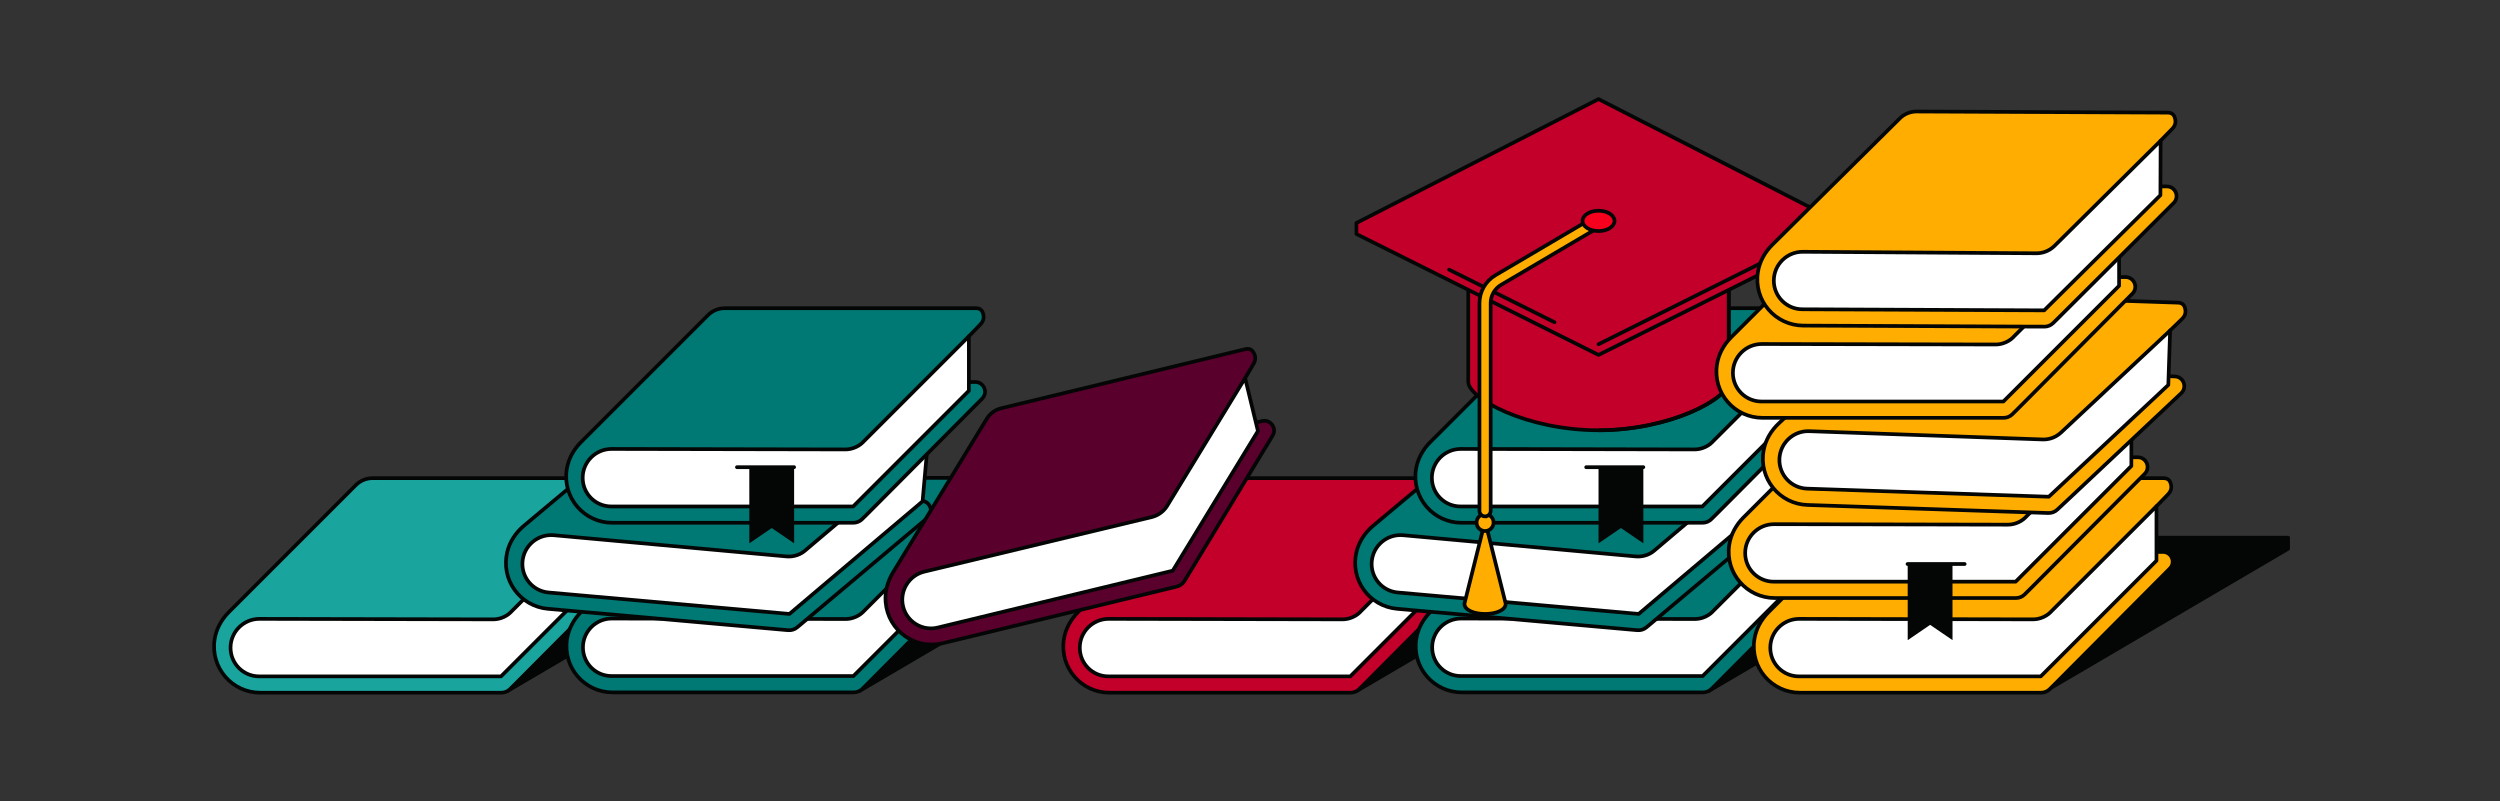 <?xml version="1.0" encoding="UTF-8"?>
<svg id="Layer_5" xmlns="http://www.w3.org/2000/svg" viewBox="0 0 673.96 216">
  <rect x="0" y="0" width="673.96" height="216" fill="#333333" stroke="none"/>
  <defs>
    <style>
      .cls-1 {
        fill: #19a49e;
      }

      .cls-1, .cls-2, .cls-3, .cls-4, .cls-5, .cls-6, .cls-7, .cls-8, .cls-9, .cls-10, .cls-11, .cls-12 {
        stroke: #040505;
      }

      .cls-1, .cls-2, .cls-3, .cls-4, .cls-5, .cls-6, .cls-11, .cls-12 {
        stroke-linecap: round;
        stroke-linejoin: round;
      }

      .cls-2, .cls-8 {
        fill: none;
      }

      .cls-3, .cls-10 {
        fill: #ffad00;
      }

      .cls-4 {
        fill: #007873;
      }

      .cls-5 {
        fill: #5a002c;
      }

      .cls-6 {
        fill: #fff;
      }

      .cls-7 {
        fill: #f6001e;
      }

      .cls-7, .cls-8, .cls-9, .cls-10 {
        stroke-miterlimit: 10;
      }

      .cls-9, .cls-12 {
        fill: #c20029;
      }

      .cls-13, .cls-11 {
        fill: #040505;
      }
    </style>
  </defs>
  <polygon class="cls-11" points="136.73 186.33 202.17 147.94 202.17 144.95 132.78 144.95 136.73 186.33"/>
  <g>
    <path class="cls-1" d="M166.28,136.46l2.96-3.05c.28-.34,1.55-1.35.76-3.38-.24-.62-.79-1.13-1.82-1.13h-67.74c-1.68,0-3.29.67-4.48,1.85l-34.26,34.26c-2,2-3.41,4.55-3.84,7.34-1.18,7.73,4.77,14.39,12.28,14.39h65c.88,0,1.73-.35,2.36-.98l.74-.74s.01,0,.02-.01l1.01-1.01.5-.5h0s30.09-30.24,30.09-30.24c1.64-1.65.48-4.45-1.84-4.47h-3.76s0,0-.01,0c-11.65,10.65-25.62,23.39-32.08,29.1v-6.38"/>
    <path class="cls-6" d="M137.75,164.99c-.18.18-.37.34-.56.5-.05.04-.1.07-.15.11-.16.12-.32.23-.48.33-.05.03-.09.05-.14.08-.18.11-.37.21-.56.3-.03.01-.06.03-.09.04-.23.1-.46.2-.69.27h0c-.68.23-1.4.35-2.14.35l-62.99-.13c-4.3,0-7.8,3.48-7.8,7.78s3.46,7.72,7.72,7.72h65.2l31.19-31.19v-14.69l-28.53,28.53Z"/>
  </g>
  <polygon class="cls-11" points="231.76 186.25 297.19 147.85 297.19 144.86 227.81 144.86 231.76 186.25"/>
  <g>
    <path class="cls-4" d="M261.28,136.38l2.96-3.05c.28-.34,1.55-1.35.76-3.38-.24-.62-.79-1.13-1.82-1.13h-67.74c-1.68,0-3.29.67-4.48,1.85l-34.26,34.26c-2,2-3.41,4.55-3.84,7.34-1.18,7.73,4.77,14.39,12.28,14.39h65c.88,0,1.73-.35,2.36-.98l.74-.74s.01,0,.02-.01l1.01-1.01.5-.5h0s30.09-30.24,30.09-30.24c1.64-1.65.48-4.45-1.84-4.47h-3.76s0,0-.01,0c-11.65,10.65-25.62,23.39-32.08,29.1v-6.38"/>
    <path class="cls-6" d="M232.75,164.9c-.18.18-.37.34-.56.5-.05.04-.1.07-.15.11-.16.12-.32.23-.48.33-.05.03-.09.05-.14.08-.18.11-.37.21-.56.3-.03.01-.06.03-.09.04-.23.1-.46.2-.69.27h0c-.68.23-1.4.35-2.14.35l-62.99-.13c-4.3,0-7.8,3.48-7.8,7.78s3.46,7.72,7.72,7.72h65.2l31.19-31.19v-14.69l-28.53,28.53Z"/>
  </g>
  <g>
    <path class="cls-4" d="M247.94,122.58l3.22-2.78c.31-.31,1.67-1.21,1.05-3.3-.19-.64-.69-1.19-1.71-1.29l-67.48-6.01c-1.67-.15-3.34.37-4.62,1.45l-37.16,31.09c-2.17,1.81-3.8,4.23-4.48,6.97-1.86,7.6,3.47,14.76,10.95,15.42l62.01,5.52,2.03.18.71.06c.88.08,1.76-.2,2.44-.76l.8-.67s.01,0,.02-.01l1.09-.92.54-.45h0s32.65-27.45,32.65-27.45c1.78-1.49.87-4.39-1.44-4.61l-3.74-.33h-.01c-12.55,9.58-27.6,21.03-34.53,26.14l.57-6.35"/>
    <path class="cls-6" d="M217,148.46c-.19.16-.39.31-.6.45-.05.03-.1.06-.15.09-.17.1-.34.2-.51.29-.05.02-.1.05-.14.07-.19.09-.39.18-.59.25-.03.01-.06.02-.09.03-.23.08-.47.15-.71.21h0c-.7.16-1.43.22-2.16.16l-62.73-5.72c-4.29-.39-8.08,2.77-8.46,7.06-.38,4.25,2.76,8,7.01,8.38l64.95,5.78,35.89-30.36,1.3-14.64-33,27.94Z"/>
  </g>
  <g>
    <path class="cls-4" d="M261.2,90.65l2.96-3.05c.28-.34,1.55-1.35.76-3.38-.24-.62-.79-1.13-1.82-1.13h-67.74c-1.68,0-3.29.67-4.48,1.85l-34.26,34.26c-2,2-3.41,4.55-3.84,7.34-1.18,7.73,4.77,14.39,12.28,14.39h65c.88,0,1.73-.35,2.36-.98l.74-.74s.01,0,.02-.01l1.01-1.01.5-.5h0s30.09-30.24,30.09-30.24c1.64-1.65.48-4.45-1.84-4.47h-3.76s0,0-.01,0c-11.65,10.65-25.62,23.39-32.08,29.1v-6.38"/>
    <path class="cls-6" d="M232.68,119.18c-.18.18-.37.34-.56.5-.05.04-.1.07-.15.11-.16.12-.32.23-.48.33-.05.03-.09.05-.14.08-.18.11-.37.21-.56.3-.03.01-.06.03-.09.04-.23.1-.46.2-.69.27h0c-.68.23-1.4.35-2.14.35l-62.99-.13c-4.3,0-7.8,3.48-7.8,7.78s3.46,7.72,7.72,7.72h65.2l31.19-31.19v-14.69l-28.53,28.53Z"/>
  </g>
  <g>
    <polygon class="cls-13" points="214.09 146.47 208.05 142.35 202.01 146.47 202 125.94 214.08 125.94 214.09 146.47"/>
    <line class="cls-2" x1="214.08" y1="125.94" x2="198.67" y2="125.95"/>
  </g>
  <polygon class="cls-11" points="365.67 186.33 431.1 147.94 431.1 144.95 361.72 144.95 365.67 186.33"/>
  <g>
    <path class="cls-12" d="M395.22,136.46l2.96-3.05c.28-.34,1.55-1.35.76-3.38-.24-.62-.79-1.13-1.82-1.13h-67.74c-1.68,0-3.29.67-4.48,1.85l-34.26,34.26c-2,2-3.41,4.55-3.84,7.34-1.18,7.73,4.77,14.39,12.28,14.39h65c.88,0,1.73-.35,2.36-.98l.74-.74s.01,0,.02-.01l1.01-1.01.5-.5h0s30.09-30.24,30.09-30.24c1.64-1.65.48-4.45-1.84-4.47h-3.76s0,0-.01,0c-11.65,10.65-25.62,23.39-32.08,29.1v-6.38"/>
    <path class="cls-6" d="M366.69,164.99c-.18.18-.37.34-.56.5-.05.04-.1.07-.15.11-.16.12-.32.23-.48.33-.05.03-.09.05-.14.08-.18.11-.37.21-.56.3-.03.01-.06.03-.09.04-.23.1-.46.2-.69.27h0c-.68.23-1.4.35-2.14.35l-62.99-.13c-4.3,0-7.8,3.48-7.8,7.78s3.46,7.72,7.72,7.72h65.2l31.19-31.19v-14.69l-28.53,28.53Z"/>
  </g>
  <polygon class="cls-11" points="460.7 186.25 526.13 147.85 526.13 144.86 456.74 144.86 460.7 186.25"/>
  <g>
    <path class="cls-4" d="M490.22,136.38l2.96-3.05c.28-.34,1.55-1.35.76-3.38-.24-.62-.79-1.13-1.82-1.13h-67.74c-1.68,0-3.29.67-4.48,1.85l-34.26,34.26c-2,2-3.41,4.55-3.84,7.34-1.18,7.73,4.77,14.39,12.28,14.39h65c.88,0,1.73-.35,2.36-.98l.74-.74s.01,0,.02-.01l1.01-1.01.5-.5h0s30.09-30.24,30.09-30.24c1.64-1.65.48-4.45-1.84-4.47h-3.76s0,0-.01,0c-11.65,10.65-25.62,23.39-32.08,29.1v-6.38"/>
    <path class="cls-6" d="M461.69,164.9c-.18.18-.37.34-.56.5-.05.04-.1.07-.15.11-.16.12-.32.23-.48.33-.05.03-.09.05-.14.08-.18.11-.37.21-.56.3-.03.01-.06.03-.09.04-.23.1-.46.2-.69.27h0c-.68.23-1.4.35-2.14.35l-62.99-.13c-4.3,0-7.8,3.48-7.8,7.78s3.46,7.72,7.72,7.72h65.2l31.19-31.19v-14.69l-28.53,28.53Z"/>
  </g>
  <g>
    <path class="cls-4" d="M476.88,122.58l3.22-2.78c.31-.31,1.67-1.21,1.05-3.3-.19-.64-.69-1.19-1.71-1.29l-67.48-6.01c-1.67-.15-3.34.37-4.62,1.45l-37.16,31.09c-2.17,1.81-3.8,4.23-4.48,6.97-1.86,7.6,3.47,14.76,10.95,15.42l62.01,5.52,2.03.18.71.06c.88.08,1.76-.2,2.44-.76l.8-.67s.01,0,.02-.01l1.09-.92.54-.45h0s32.65-27.45,32.65-27.45c1.78-1.49.87-4.39-1.44-4.61l-3.74-.33h-.01c-12.55,9.58-27.6,21.03-34.53,26.14l.57-6.35"/>
    <path class="cls-6" d="M445.94,148.46c-.19.16-.39.31-.6.45-.05.03-.1.06-.15.09-.17.1-.34.2-.51.29-.05.02-.1.05-.14.07-.19.09-.39.18-.59.25-.03.01-.06.02-.09.03-.23.08-.47.15-.71.21h0c-.7.16-1.43.22-2.16.16l-62.73-5.72c-4.29-.39-8.08,2.77-8.46,7.06-.38,4.25,2.76,8,7.01,8.38l64.95,5.78,35.89-30.36,1.3-14.64-33,27.94Z"/>
  </g>
  <g>
    <path class="cls-4" d="M490.14,90.65l2.96-3.05c.28-.34,1.55-1.35.76-3.38-.24-.62-.79-1.13-1.82-1.13h-67.74c-1.68,0-3.29.67-4.48,1.85l-34.26,34.26c-2,2-3.41,4.55-3.84,7.34-1.18,7.73,4.77,14.39,12.28,14.39h65c.88,0,1.73-.35,2.36-.98l.74-.74s.01,0,.02-.01l1.01-1.01.5-.5h0s30.09-30.24,30.09-30.24c1.64-1.65.48-4.45-1.84-4.47h-3.76s0,0-.01,0c-11.65,10.65-25.62,23.39-32.08,29.1v-6.38"/>
    <path class="cls-6" d="M461.61,119.18c-.18.18-.37.34-.56.5-.05.04-.1.07-.15.11-.16.12-.32.23-.48.33-.05.03-.09.05-.14.08-.18.11-.37.21-.56.3-.03.01-.06.03-.09.04-.23.1-.46.2-.69.27h0c-.68.23-1.4.35-2.14.35l-62.99-.13c-4.3,0-7.8,3.48-7.8,7.78s3.46,7.72,7.72,7.72h65.2l31.19-31.19v-14.69l-28.53,28.53Z"/>
  </g>
  <g>
    <polygon class="cls-13" points="443.03 146.47 436.98 142.35 430.94 146.47 430.94 125.94 443.02 125.94 443.03 146.47"/>
    <line class="cls-2" x1="443.02" y1="125.94" x2="427.61" y2="125.95"/>
  </g>
  <g>
    <g>
      <path class="cls-3" d="M400.35,140.46l-5.56,22.27c0,3.71,11.12,3.71,11.12,0l-5.56-22.27Z"/>
      <circle class="cls-10" cx="400.35" cy="140.87" r="2.29"/>
      <g>
        <g>
          <path class="cls-9" d="M395.82,50.67v52.24c0,4.52,15.72,13.08,35.11,13.08s35.11-8.56,35.11-13.08v-52.24h-70.22Z"/>
          <g>
            <polygon class="cls-12" points="496.2 60.11 430.94 26.71 365.67 60.11 365.67 63.09 430.94 95.68 496.2 63.09 496.2 60.11"/>
            <line class="cls-2" x1="419.06" y1="86.87" x2="390.66" y2="72.69"/>
          </g>
        </g>
        <path class="cls-10" d="M400.35,139.22c-.83,0-1.51-.67-1.51-1.51v-55.99c0-3.08,1.65-5.96,4.3-7.52l25.83-15.22c.72-.42,1.64-.18,2.06.53.42.72.18,1.64-.53,2.06l-25.83,15.22c-1.74,1.02-2.81,2.91-2.81,4.92v55.99c0,.83-.67,1.51-1.51,1.51Z"/>
        <ellipse class="cls-7" cx="430.94" cy="59.55" rx="4.31" ry="2.74"/>
      </g>
    </g>
    <line class="cls-2" x1="495.94" y1="60.34" x2="430.94" y2="92.8"/>
    <path class="cls-8" d="M430.94,116c19.39,0,35.11-8.56,35.11-13.08v-24.77"/>
  </g>
  <polygon class="cls-11" points="551.39 186.33 616.83 147.94 616.83 144.95 547.44 144.95 551.39 186.33"/>
  <g>
    <path class="cls-3" d="M581.37,136.46l2.96-3.05c.28-.34,1.55-1.35.76-3.38-.24-.62-.79-1.13-1.82-1.13h-67.74c-1.68,0-3.29.67-4.48,1.85l-34.26,34.26c-2,2-3.41,4.55-3.84,7.34-1.18,7.73,4.77,14.39,12.28,14.39h65c.88,0,1.73-.35,2.36-.98l.74-.74s.01,0,.02-.01l1.01-1.01.5-.5h0s30.09-30.24,30.09-30.24c1.64-1.65.48-4.45-1.84-4.47h-3.76s0,0-.01,0c-11.65,10.65-25.62,23.39-32.08,29.1v-6.38"/>
    <path class="cls-6" d="M552.84,164.99c-.18.18-.37.34-.56.5-.05.04-.1.07-.15.11-.16.12-.32.23-.48.33-.05.03-.09.05-.14.08-.18.11-.37.21-.56.3-.03.01-.06.03-.09.04-.23.1-.46.2-.69.27h0c-.68.23-1.4.35-2.14.35l-62.99-.13c-4.3,0-7.8,3.48-7.8,7.78s3.46,7.72,7.72,7.72h65.2l31.19-31.19v-14.69l-28.53,28.53Z"/>
  </g>
  <g>
    <path class="cls-3" d="M574.6,110.94l2.96-3.05c.28-.34,1.55-1.35.76-3.38-.24-.62-.79-1.13-1.82-1.13h-67.74c-1.68,0-3.29.67-4.48,1.85l-34.26,34.26c-2,2-3.41,4.55-3.84,7.34-1.18,7.73,4.77,14.39,12.28,14.39h65c.88,0,1.73-.35,2.36-.98l.74-.74s.01,0,.02-.01l1.01-1.01.5-.5h0s30.09-30.24,30.09-30.24c1.64-1.65.48-4.45-1.84-4.47h-3.76s0,0-.01,0c-11.65,10.65-25.62,23.39-32.08,29.1v-6.38"/>
    <path class="cls-6" d="M546.07,139.46c-.18.18-.37.34-.56.5-.05.04-.1.07-.15.11-.16.12-.32.23-.48.33-.05.03-.09.05-.14.08-.18.11-.37.21-.56.3-.03.01-.06.03-.09.04-.23.1-.46.2-.69.27h0c-.68.23-1.4.35-2.14.35l-62.99-.13c-4.3,0-7.8,3.48-7.8,7.78s3.46,7.72,7.72,7.72h65.2l31.19-31.19v-14.69l-28.53,28.53Z"/>
  </g>
  <g>
    <path class="cls-3" d="M585.03,89.08l3.06-2.95c.29-.33,1.6-1.3.87-3.35-.22-.62-.75-1.15-1.78-1.19l-67.71-2.26c-1.68-.06-3.31.56-4.54,1.7l-35.39,33.1c-2.06,1.93-3.56,4.43-4.08,7.21-1.44,7.69,4.29,14.54,11.79,14.79l62.22,2.08,2.03.07.71.02c.88.03,1.74-.29,2.39-.9l.76-.71s.01,0,.02-.01l1.04-.98.52-.48h0s31.08-29.22,31.08-29.22c1.69-1.59.63-4.43-1.69-4.52l-3.76-.13h-.01c-12,10.26-26.39,22.52-33.03,28.01l.21-6.37"/>
    <path class="cls-6" d="M555.57,116.64c-.18.17-.38.33-.58.48-.05.04-.1.07-.15.1-.16.11-.32.22-.49.32-.05.03-.09.05-.14.08-.19.1-.38.2-.57.28-.03.01-.06.03-.09.04-.23.1-.46.18-.7.25h0c-.69.2-1.42.3-2.15.28l-62.95-2.23c-4.3-.15-7.91,3.22-8.05,7.52-.14,4.26,3.2,7.83,7.46,7.97l65.17,2.18,32.21-30.13.49-14.69-29.46,27.56Z"/>
  </g>
  <g>
    <path class="cls-3" d="M571.29,62.36l2.96-3.05c.28-.34,1.55-1.35.76-3.38-.24-.62-.79-1.13-1.82-1.13h-67.74c-1.68,0-3.29.67-4.48,1.85l-34.26,34.26c-2,2-3.41,4.55-3.84,7.34-1.18,7.73,4.77,14.39,12.28,14.39h65c.88,0,1.73-.35,2.36-.98l.74-.74s.01,0,.02-.01l1.01-1.01.5-.5h0s30.09-30.24,30.09-30.24c1.64-1.65.48-4.45-1.84-4.47h-3.76s0,0-.01,0c-11.65,10.65-25.62,23.39-32.08,29.1v-6.38"/>
    <path class="cls-6" d="M542.76,90.89c-.18.18-.37.34-.56.5-.05.04-.1.07-.15.11-.16.12-.32.23-.48.33-.05.03-.09.05-.14.08-.18.11-.37.21-.56.3-.03.01-.06.03-.09.04-.23.1-.46.2-.69.27h0c-.68.23-1.4.35-2.14.35l-62.99-.13c-4.3,0-7.8,3.48-7.8,7.78s3.46,7.72,7.72,7.72h65.2l31.19-31.19v-14.69l-28.53,28.53Z"/>
  </g>
  <g>
    <path class="cls-3" d="M582.47,37.92l2.98-3.04c.29-.34,1.56-1.35.77-3.38-.24-.62-.79-1.13-1.81-1.14l-67.74-.3c-1.68,0-3.29.65-4.48,1.83l-34.41,34.11c-2.01,1.99-3.43,4.53-3.87,7.33-1.22,7.73,4.71,14.41,12.22,14.45l62.26.27h2.04s.71.01.71.01c.88,0,1.73-.34,2.36-.97l.74-.73s.01,0,.02-.01l1.01-1.01.5-.5h0s30.22-30.11,30.22-30.11c1.64-1.64.5-4.45-1.82-4.47l-3.76-.02h-.01c-11.7,10.61-25.73,23.28-32.2,28.96l.03-6.38"/>
    <path class="cls-6" d="M553.82,66.32c-.18.18-.37.34-.56.49-.05.04-.1.07-.15.11-.16.12-.32.23-.48.33-.05.03-.09.05-.14.08-.18.11-.37.21-.56.3-.03.01-.06.03-.09.04-.23.1-.46.19-.69.27h0c-.69.22-1.41.34-2.14.34l-62.99-.4c-4.3-.03-7.81,3.44-7.83,7.75-.02,4.26,3.42,7.74,7.69,7.75l65.2.29,31.33-31.05.06-14.69-28.65,28.4Z"/>
  </g>
  <polygon class="cls-13" points="526.37 172.57 520.33 168.45 514.29 172.58 514.28 152.05 526.36 152.05 526.37 172.57"/>
  <line class="cls-2" x1="529.64" y1="152.05" x2="514.24" y2="152.05"/>
  <g>
    <path class="cls-5" d="M335.68,101.91l2.16-3.66c.2-.4,1.19-1.68-.06-3.46-.38-.54-1.03-.91-2.03-.67l-65.84,15.94c-1.63.4-3.04,1.42-3.91,2.86l-25.24,41.36c-1.47,2.41-2.25,5.23-2.01,8.04.67,7.8,8.02,12.86,15.32,11.1l60.51-14.65,1.98-.48.69-.17c.86-.21,1.6-.75,2.06-1.5l.54-.89s0-.01.01-.02l.74-1.22.37-.6h0s22.12-36.47,22.12-36.47c1.2-1.98-.58-4.44-2.84-3.91l-3.65.88h-.01c-8.82,13.1-19.4,28.77-24.33,35.84l-1.5-6.2"/>
    <path class="cls-6" d="M314.67,136.34c-.13.21-.28.42-.43.62-.04.05-.08.09-.12.14-.12.15-.25.3-.39.44-.04.04-.08.07-.11.11-.15.15-.31.29-.48.42-.02.02-.05.04-.07.06-.19.15-.4.3-.61.43h0c-.61.38-1.28.67-2,.84l-61.25,14.7c-4.19,1-6.76,5.22-5.75,9.4,1,4.14,5.18,6.69,9.32,5.69l63.37-15.34,22.97-37.65-3.46-14.28-21.01,34.44Z"/>
  </g>
</svg>